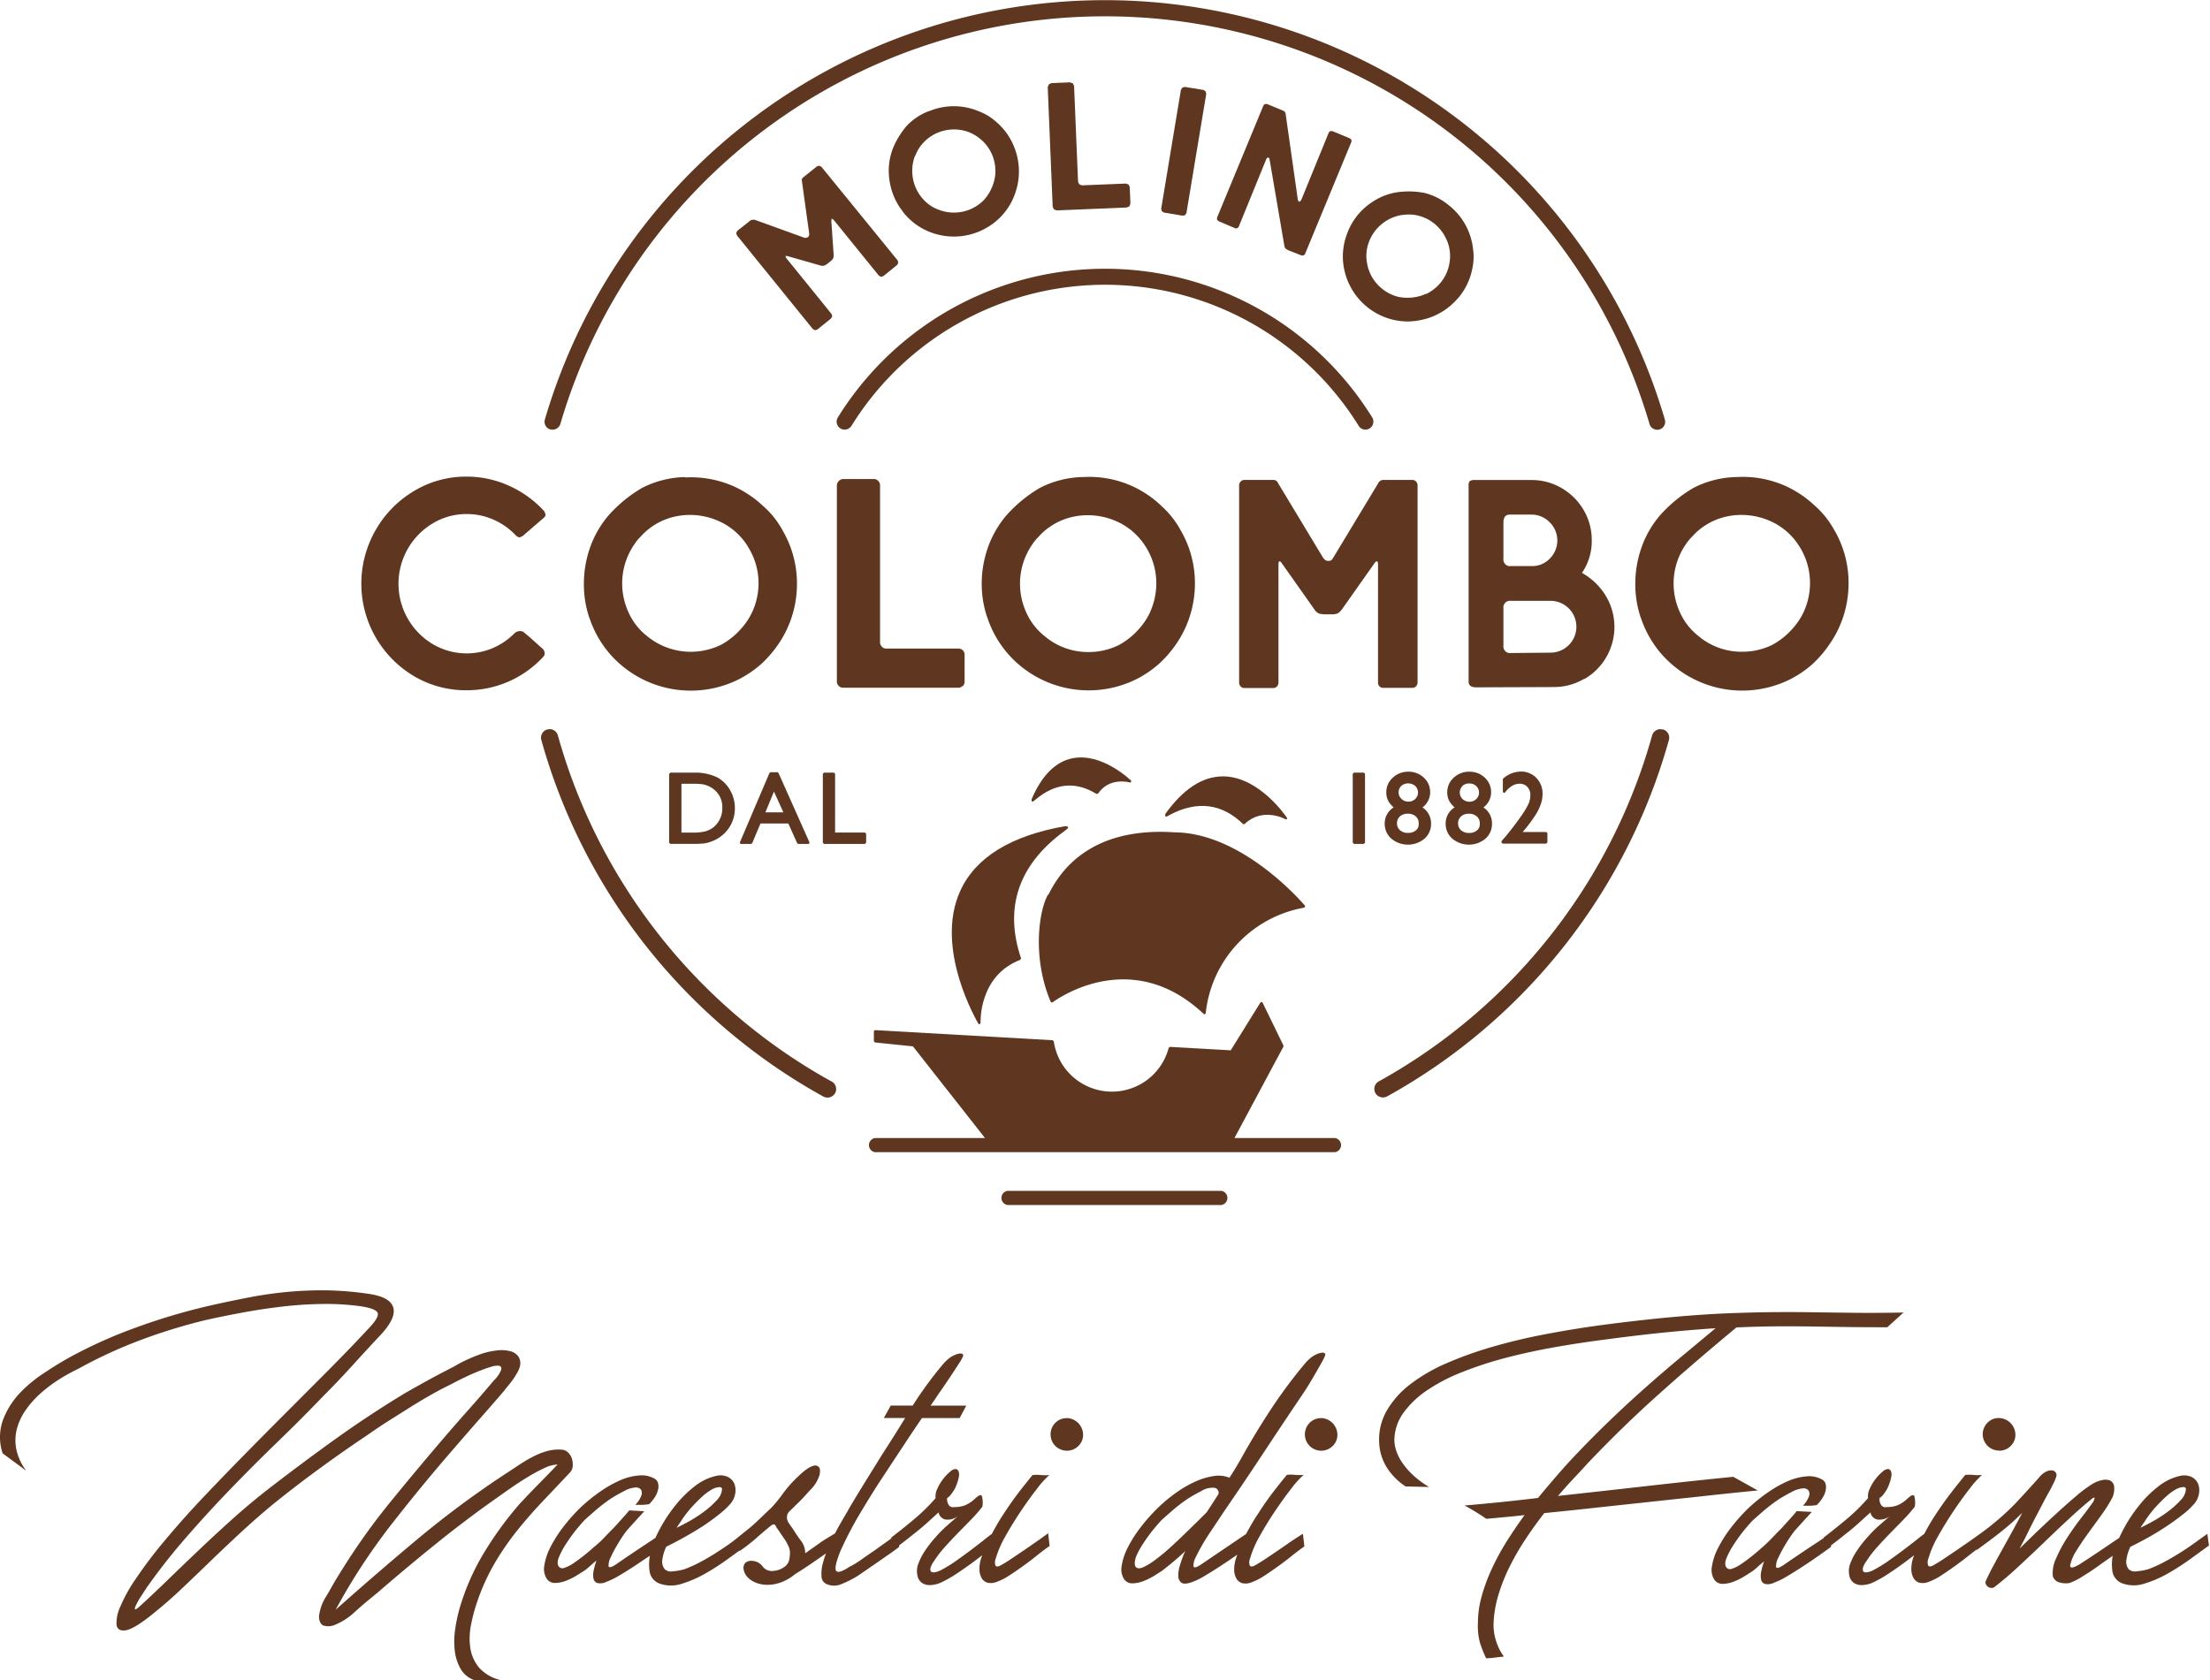 <svg xmlns="http://www.w3.org/2000/svg" viewBox="0 0 468.92 356.64"><defs><style>.cls-1{fill:#5f361f;}</style></defs><title>Risorsa 1</title><g id="Livello_2" data-name="Livello 2"><g id="Livello_1-2" data-name="Livello 1"><path class="cls-1" d="M115.57,138.73a1.39,1.39,0,0,0-.63-1.2l-2.52-2.27-1.2-1a1.2,1.2,0,0,0-.89-.32,1.79,1.79,0,0,0-1.2.5,14.43,14.43,0,0,1-4.61,3.13,14.17,14.17,0,0,1-12.73-.88,14.93,14.93,0,0,1,0-25.59,13.8,13.8,0,0,1,7.23-2,14,14,0,0,1,5.78,1.23,14.34,14.34,0,0,1,4.77,3.44l.63.32.69-.32,4.55-3.92a.85.85,0,0,0,.31-.69l-.25-.63a22.54,22.54,0,0,0-7.36-5.37,21.61,21.61,0,0,0-9.13-2,21.37,21.37,0,0,0-11.18,3.06,22.7,22.7,0,0,0-8.12,8.28,22.82,22.82,0,0,0,8.12,31,21.53,21.53,0,0,0,11.18,3,22,22,0,0,0,16.24-7.08,1,1,0,0,0,.32-.76"/><path class="cls-1" d="M145.4,101.26h-.19a20.93,20.93,0,0,0-9,2.31,29.31,29.31,0,0,0-7,5.72,21.41,21.41,0,0,0-4,6.89,23.24,23.24,0,0,0-1.32,7.71A22.17,22.17,0,0,0,125,131l.13.32a22.41,22.41,0,0,0,4.58,7.81,22.79,22.79,0,0,0,27.14,5,23.27,23.27,0,0,0,4.58-3.12,24.07,24.07,0,0,0,3.44-3.89,22.35,22.35,0,0,0,3.16-6.29,22.74,22.74,0,0,0,1.07-6.92,22.25,22.25,0,0,0-3-11.25,18.75,18.75,0,0,0-4.27-5.34,22.5,22.5,0,0,0-6.1-4.08,22.24,22.24,0,0,0-10.36-1.9M158.67,116a14.45,14.45,0,0,1,2.28,7.8,14.78,14.78,0,0,1-1.27,5.94,14.39,14.39,0,0,1-2.46,3.73,15.52,15.52,0,0,1-4.17,3.35,14.6,14.6,0,0,1-15.86-1.9,13.21,13.21,0,0,1-3.85-5,14.65,14.65,0,0,1-.48-11,15,15,0,0,1,2.56-4.49l1.08-1.14a13.94,13.94,0,0,1,4.58-3,14.52,14.52,0,0,1,5.34-1,14.94,14.94,0,0,1,6,1.27,13.85,13.85,0,0,1,6.25,5.4"/><path class="cls-1" d="M204.29,145.62a1.29,1.29,0,0,0,.38-.95v-5.75a1.22,1.22,0,0,0-.38-.89,1.28,1.28,0,0,0-.95-.38H188a1.17,1.17,0,0,1-.89-.41,1.34,1.34,0,0,1-.38-.92V103a1.31,1.31,0,0,0-.38-.92,1.23,1.23,0,0,0-.94-.41h-6.51a1.41,1.41,0,0,0-1.33,1.33v41.64a1.24,1.24,0,0,0,.41.95,1.32,1.32,0,0,0,.92.38h24.39a1.28,1.28,0,0,0,.95-.38"/><path class="cls-1" d="M246.28,107.23a22.62,22.62,0,0,0-6.1-4.08,22.23,22.23,0,0,0-10.36-1.9h-.19a20.88,20.88,0,0,0-9,2.31,29.34,29.34,0,0,0-7,5.72,21.31,21.31,0,0,0-4,6.89,23.17,23.17,0,0,0-1.33,7.71,22.17,22.17,0,0,0,1.14,7.07l.12.32a22.45,22.45,0,0,0,4.58,7.8,22.78,22.78,0,0,0,27.14,5,23,23,0,0,0,4.58-3.13,23.78,23.78,0,0,0,3.44-3.88,22.25,22.25,0,0,0,3.16-6.29,22.67,22.67,0,0,0,1.08-6.92,22.24,22.24,0,0,0-3-11.25,19,19,0,0,0-4.26-5.34m-2.18,22.53a14.54,14.54,0,0,1-2.46,3.73,15.72,15.72,0,0,1-4.17,3.35,14.38,14.38,0,0,1-6.51,1.52,14.22,14.22,0,0,1-9.35-3.41,13.25,13.25,0,0,1-3.86-5,14.66,14.66,0,0,1-.48-11,15,15,0,0,1,2.56-4.49l1.07-1.14a13.8,13.8,0,0,1,4.58-3,14.46,14.46,0,0,1,5.34-1,14.94,14.94,0,0,1,6,1.26,13.87,13.87,0,0,1,6.26,5.4,14.48,14.48,0,0,1,2.27,7.81,14.77,14.77,0,0,1-1.26,5.94"/><path class="cls-1" d="M300.46,145.65a1.15,1.15,0,0,0,.32-.79V103a1.15,1.15,0,0,0-.32-.79,1,1,0,0,0-.76-.35h-6.26a1.22,1.22,0,0,0-1,.69l-9.54,15.8-.28.41a.79.79,0,0,1-.66.28h-.13a1,1,0,0,1-.73-.25l-.35-.38-9.6-15.92a1,1,0,0,0-.95-.63H264a1,1,0,0,0-.76.35,1.14,1.14,0,0,0-.32.79v41.89a1.14,1.14,0,0,0,.32.79,1,1,0,0,0,.76.35h6.13a1.07,1.07,0,0,0,.82-.35,1.15,1.15,0,0,0,.32-.79V119.71c0-.38.08-.57.25-.57s.32.19.57.57l6.82,9.66a2.21,2.21,0,0,0,.89.82,4.79,4.79,0,0,0,1.64.19h1.07a2.86,2.86,0,0,0,1.42-.25,3.85,3.85,0,0,0,1-1.08l6.64-9.41c.21-.34.4-.5.57-.5s.25.21.25.63v25.08a1.08,1.08,0,0,0,1.14,1.14h6.19a1,1,0,0,0,.76-.35"/><path class="cls-1" d="M336.16,144.13a12.75,12.75,0,0,0,4.68-4.68,12.8,12.8,0,0,0-.13-13,13.72,13.72,0,0,0-5.05-4.86,11.88,11.88,0,0,0,2.08-6.89,12.49,12.49,0,0,0-1.74-6.48,12.87,12.87,0,0,0-4.68-4.64,12.52,12.52,0,0,0-6.41-1.7H313a1.94,1.94,0,0,0-1.14.22,1.47,1.47,0,0,0-.25,1v41.58c0,.8.55,1.2,1.64,1.2l16.37-.06a12.63,12.63,0,0,0,6.51-1.74M319,110.92q0-1.7,1.33-1.7h4.61a5.33,5.33,0,0,1,3.85,1.61,5.41,5.41,0,0,1,.06,7.71,5.13,5.13,0,0,1-3.79,1.61h-4.48a1.4,1.4,0,0,1-1.58-1.58Zm1.58,27.68A1.4,1.4,0,0,1,319,137v-7.9a1.4,1.4,0,0,1,1.58-1.58h8.4a5.5,5.5,0,1,1,0,11Z"/><path class="cls-1" d="M389.23,112.57a19,19,0,0,0-4.27-5.34,22.65,22.65,0,0,0-6.1-4.08,22.24,22.24,0,0,0-10.36-1.9h-.19a20.88,20.88,0,0,0-9,2.31,29.28,29.28,0,0,0-7,5.72,21.2,21.2,0,0,0-4,6.89,23.1,23.1,0,0,0-1.33,7.71A22.24,22.24,0,0,0,348.1,131l.13.32a22.39,22.39,0,0,0,4.58,7.8,22.79,22.79,0,0,0,27.14,5,23,23,0,0,0,4.58-3.13A23.92,23.92,0,0,0,388,137a22.4,22.4,0,0,0,3.16-6.29,22.75,22.75,0,0,0,1.07-6.92,22.24,22.24,0,0,0-3-11.25m-6.45,17.19a14.6,14.6,0,0,1-2.46,3.73,15.81,15.81,0,0,1-4.17,3.35,14.39,14.39,0,0,1-6.51,1.52,14.22,14.22,0,0,1-9.35-3.41,13.25,13.25,0,0,1-3.86-5,14.64,14.64,0,0,1-.47-11,14.94,14.94,0,0,1,2.56-4.49l1.08-1.14a13.83,13.83,0,0,1,4.58-3,14.47,14.47,0,0,1,5.34-1,15,15,0,0,1,6,1.26,13.86,13.86,0,0,1,6.26,5.4,14.48,14.48,0,0,1,2.27,7.81,14.77,14.77,0,0,1-1.26,5.94"/><path class="cls-1" d="M171.48,50.33l-.44.15-.31,0-10.68-3.86-.69.07L156.43,49l-.22.46.15.5,16.1,19.87.46.25.49-.13,2.91-2.35.26-.48-.16-.5-9.66-11.93-.1-.37c.06,0,.22,0,.49.05l7,2a1.35,1.35,0,0,0,.73,0,2.82,2.82,0,0,0,.86-.54l.51-.41a1.76,1.76,0,0,0,.57-.67,2.27,2.27,0,0,0,.05-.89l-.48-7,.08-.46.36.2,9.64,11.89.47.27.51-.17,2.93-2.38.23-.46-.16-.5L174.31,35.43l-.45-.26-.5.13-3,2.4a.75.75,0,0,0-.21.72l1.55,11.16,0,.31-.2.39Z"/><path class="cls-1" d="M191.61,45a13.63,13.63,0,0,0,4.22,3.56,13.9,13.9,0,0,0,16.63-2.67,14.19,14.19,0,0,0,2-2.73,14.46,14.46,0,0,0,1.19-2.94,13.74,13.74,0,0,0,.54-4.26,14,14,0,0,0-.79-4.2,13.61,13.61,0,0,0-4-5.87,11.54,11.54,0,0,0-3.55-2.2,13.73,13.73,0,0,0-4.33-1.1,13.53,13.53,0,0,0-6.35,1l-.11,0a12.77,12.77,0,0,0-4.71,3.16,17.65,17.65,0,0,0-2.88,4.72,13,13,0,0,0-.89,4.78,14.21,14.21,0,0,0,.81,4.71,13.57,13.57,0,0,0,2.1,3.84Zm2.5-11.77.39-.87a8.42,8.42,0,0,1,2-2.64A8.76,8.76,0,0,1,199.39,28a9.07,9.07,0,0,1,3.71-.5,8.49,8.49,0,0,1,4.7,1.83,8.81,8.81,0,0,1,2.9,4,9,9,0,0,1,.48,3.67,9.18,9.18,0,0,1-.66,2.65,9.51,9.51,0,0,1-1.72,2.77,8.92,8.92,0,0,1-9.51,2.14,8.13,8.13,0,0,1-3.22-2.07,9,9,0,0,1-2-3.24,8.93,8.93,0,0,1-.51-3,9.13,9.13,0,0,1,.55-3.1"/><polygon class="cls-1" points="224.2 44.65 239.08 44.04 239.64 43.79 239.85 43.2 239.71 39.69 239.46 39.16 238.86 38.96 229.54 39.34 228.99 39.11 228.74 38.56 227.9 18.26 227.65 17.7 227.06 17.48 223.09 17.64 222.54 17.91 222.31 18.48 223.36 43.88 223.63 44.45 224.2 44.65"/><polygon class="cls-1" points="250.95 45.78 251.48 45.65 251.74 45.2 255.94 19.94 255.81 19.39 255.38 19.1 251.42 18.45 250.89 18.58 250.57 19.05 246.38 44.32 246.51 44.83 246.99 45.12 250.95 45.78"/><path class="cls-1" d="M262.11,48.46h.4l.3-.29,5.84-14.32c.14-.33.3-.46.5-.38s.2.21.25.48l3.08,18a1.44,1.44,0,0,0,.29.79,3,3,0,0,0,.85.48l2.53,1h.43l.31-.28,9.86-23.85v-.42l-.32-.3-3.75-1.55h-.43l-.3.29-5.71,14c-.22.52-.42.75-.61.67s-.28-.4-.34-1l-2.53-17.79-.29-.41-3.64-1.51h-.43l-.31.29-9.86,23.84v.43l.31.3Z"/><path class="cls-1" d="M309.3,63.37A13.57,13.57,0,0,0,312.4,57a11.6,11.6,0,0,0,.15-4.17,13.78,13.78,0,0,0-1.21-4.31,13.53,13.53,0,0,0-4-5l-.09-.08a12.72,12.72,0,0,0-5.09-2.51,17.82,17.82,0,0,0-5.54-.15A12.93,12.93,0,0,0,292,42.36a14.09,14.09,0,0,0-3.68,3A13.42,13.42,0,0,0,286,49.14l-.07.2a13.75,13.75,0,0,0-1,5.43,13.91,13.91,0,0,0,10.59,13.08,14.42,14.42,0,0,0,3.37.38,15.23,15.23,0,0,0,3.14-.43,13.73,13.73,0,0,0,4-1.66,14,14,0,0,0,3.25-2.78m-6.72-1a9,9,0,0,1-2.62.75,9.68,9.68,0,0,1-3.26-.11,8.82,8.82,0,0,1-3.62-1.88,8.72,8.72,0,0,1-3-5.3,8.12,8.12,0,0,1,.19-3.83,9,9,0,0,1,7.13-6.35l1-.1a8.46,8.46,0,0,1,3.3.45,8.77,8.77,0,0,1,2.87,1.65,9.08,9.08,0,0,1,2.28,3,8.46,8.46,0,0,1,.75,5,8.81,8.81,0,0,1-2.05,4.52,9,9,0,0,1-2.95,2.25"/><path class="cls-1" d="M116.79,91.12A1.7,1.7,0,0,0,118.89,90,120.42,120.42,0,0,1,350,90a1.71,1.71,0,0,0,2.11,1.15,1.67,1.67,0,0,0,1-.81,1.7,1.7,0,0,0,.14-1.29,123.81,123.81,0,0,0-237.64,0,1.7,1.7,0,0,0,1.15,2.1"/><path class="cls-1" d="M290.6,90.93a1.69,1.69,0,0,0,.55-2.34,66.7,66.7,0,0,0-113.37,0,1.69,1.69,0,0,0,.54,2.34,1.72,1.72,0,0,0,2.34-.54,63.32,63.32,0,0,1,107.63,0h0a1.68,1.68,0,0,0,2.32.54"/><path class="cls-1" d="M352.79,154.83l-.48-.07a1.83,1.83,0,0,0-1.76,1.33,121.18,121.18,0,0,1-58,73.43,1.83,1.83,0,0,0-.72,2.48,1.87,1.87,0,0,0,2.48.71,124.84,124.84,0,0,0,59.8-75.65,1.82,1.82,0,0,0-1.27-2.25"/><path class="cls-1" d="M176.46,229.55a121.17,121.17,0,0,1-58.09-73.46,1.83,1.83,0,0,0-1.76-1.34l-.48.07a1.82,1.82,0,0,0-1.27,2.24,124.82,124.82,0,0,0,59.85,75.68,1.87,1.87,0,0,0,2.48-.72,1.83,1.83,0,0,0-.72-2.48"/><path class="cls-1" d="M152,164.91a10.68,10.68,0,0,0-4.84-.92h-4.93l-.25.26v14.6l.25.25h4.63a20.61,20.61,0,0,0,2.68-.11,7.48,7.48,0,0,0,1.57-.45,7.5,7.5,0,0,0,4.24-4.08,7.45,7.45,0,0,0,.58-2.91,7.58,7.58,0,0,0-1.06-3.92,7,7,0,0,0-2.86-2.73m1.25,6.53a5.18,5.18,0,0,1-1.48,3.79,4.53,4.53,0,0,1-1,.77,5.59,5.59,0,0,1-1.38.52,10.79,10.79,0,0,1-2.38.2h-2.43V166.35h2.36a14.45,14.45,0,0,1,2.15.11,5.33,5.33,0,0,1,1.37.45,4.86,4.86,0,0,1,1.28.87,4.73,4.73,0,0,1,1.51,3.65"/><path class="cls-1" d="M165,163.9H163.5l-.23.15L157,178.76l0,.24.22.11h2.15l.23-.15,1.76-4.18h5.91l1.88,4.19.23.15h2.15l.21-.12,0-.24-6.56-14.71Zm1.22,8.51H162.4l1.82-4.4Z"/><polygon class="cls-1" points="183.52 176.7 177.19 176.7 177.19 164.23 176.94 163.98 174.84 163.98 174.59 164.23 174.59 178.86 174.84 179.11 183.52 179.11 183.78 178.86 183.78 176.96 183.52 176.7"/><polygon class="cls-1" points="287.28 163.98 287.03 164.23 287.03 178.86 287.28 179.11 289.38 179.11 289.63 178.86 289.63 164.23 289.38 163.98 287.28 163.98"/><path class="cls-1" d="M301.82,171.37a4,4,0,0,0,1.63-3.21,4.11,4.11,0,0,0-1.34-3.11,4.6,4.6,0,0,0-3.27-1.26,4.71,4.71,0,0,0-3.32,1.27,4.09,4.09,0,0,0-1.37,3.1,3.83,3.83,0,0,0,.43,1.85,5,5,0,0,0,1.13,1.35,4,4,0,0,0-1.9,3.47,4.13,4.13,0,0,0,1.43,3.18,5.49,5.49,0,0,0,7,0,4.1,4.1,0,0,0,1.4-3.18,4,4,0,0,0-1.84-3.47m-4.76,1.91a2.36,2.36,0,0,1,1.66-.57,2.45,2.45,0,0,1,1.69.57,1.83,1.83,0,0,1,.63,1.45v.21a1.62,1.62,0,0,1-.61,1.32,2.51,2.51,0,0,1-1.64.53,2.47,2.47,0,0,1-1.71-.57,1.85,1.85,0,0,1-.64-1.47,1.87,1.87,0,0,1,.62-1.47m.25-6.45a2.31,2.31,0,0,1,3,0,1.91,1.91,0,0,1,0,2.75,2,2,0,0,1-1.45.57,2.05,2.05,0,0,1-1.47-.58,1.81,1.81,0,0,1-.61-1.38,1.79,1.79,0,0,1,.57-1.37"/><path class="cls-1" d="M314.76,171.37a4,4,0,0,0,1.62-3.21,4.11,4.11,0,0,0-1.34-3.11,4.59,4.59,0,0,0-3.27-1.26,4.7,4.7,0,0,0-3.32,1.27,4.09,4.09,0,0,0-1.37,3.1,3.86,3.86,0,0,0,.43,1.85,5,5,0,0,0,1.13,1.35,4,4,0,0,0-1.9,3.47,4.12,4.12,0,0,0,1.43,3.18,5.49,5.49,0,0,0,7,0,4.11,4.11,0,0,0,1.4-3.18,4,4,0,0,0-1.84-3.47M310,173.28a2.35,2.35,0,0,1,1.66-.57,2.45,2.45,0,0,1,1.69.57,1.82,1.82,0,0,1,.63,1.45v.21a1.62,1.62,0,0,1-.61,1.32,2.51,2.51,0,0,1-1.64.53,2.46,2.46,0,0,1-1.71-.57,1.84,1.84,0,0,1-.64-1.47,1.87,1.87,0,0,1,.63-1.47m.25-6.45a2.09,2.09,0,0,1,1.49-.54,2.06,2.06,0,0,1,1.49.55,1.91,1.91,0,0,1,0,2.75,2,2,0,0,1-1.45.57,2.06,2.06,0,0,1-1.47-.58,1.91,1.91,0,0,1,0-2.75"/><path class="cls-1" d="M328.07,176.59h-5l.1-.11a31.71,31.71,0,0,0,2.69-3.59,11.16,11.16,0,0,0,1.12-2.36,6.63,6.63,0,0,0,.32-2,4.75,4.75,0,0,0-1.31-3.42,4.46,4.46,0,0,0-3.34-1.35,5.8,5.8,0,0,0-3.68,1.45l-.09.19v2.66l.17.24.29-.09a5.06,5.06,0,0,1,1.46-1.39,3.08,3.08,0,0,1,1.6-.48,2.17,2.17,0,0,1,1.68.67,2.52,2.52,0,0,1,.63,1.81,4.53,4.53,0,0,1-.35,1.7,16.71,16.71,0,0,1-1.57,2.64c-.81,1.18-1.91,2.63-3.27,4.31l-.88,1-.06.17v.15l.25.26h9.25l.25-.26v-2Z"/><path class="cls-1" d="M207.81,217.38h.07l.18-.26c0-.1-.48-10,8.43-13.41l.15-.32c-3.61-10.73-.56-19.79,9.07-26.9.86-.63,1-.77.93-1l-.52-.16c-11.61,2-19.14,6.64-22.38,13.77-5.61,12.33,3.77,28,3.86,28.19Z"/><path class="cls-1" d="M219.08,170.13c.13,0,.28-.13.57-.37,4.18-3.56,8.54-4,13-1.26l.34-.07c2.42-3.57,6.62-2.4,6.8-2.34L240,166l0-.31c-.25-.24-6.22-6-12.45-4.75-3.61.72-6.53,3.67-8.68,8.74l.06.41Z"/><path class="cls-1" d="M248.11,173c5.86-3.13,11.12-2.49,15.63,1.88l.18.07.17-.07c3.8-3.61,8.47-1.12,8.67-1l.31,0,0-.31c-.06-.09-5.76-8.65-13.39-8.79h-.19c-4.35,0-8.47,2.7-12.25,8l0,.44c.17.18.33.09.88-.2"/><path class="cls-1" d="M222.36,189.87l-.07.13c-2,3.79-3.17,13.59.64,22.6l.17.15.22,0c1.7-1.24,17.08-11.7,32.08,2.45l.17.07h.09l.17-.2a25.45,25.45,0,0,1,20.87-22.42l.2-.16,0-.25c-.13-.16-13-15.45-27.63-15.58-19.19-1.3-25,9.67-26.85,13.28"/><path class="cls-1" d="M283.26,241.54H261.93l10.39-19.41v-.23l-4.43-9.11-.22-.14-.23.12-6.3,10.15-12.9-.73-.26.19A12.46,12.46,0,0,1,223.59,221l-.24-.22-37.66-2.14-.19.07-.08.18V221l.22.25,8.07.83L209,241.54H185.65a1.52,1.52,0,0,0,0,3h97.62a1.52,1.52,0,0,0,0-3"/><path class="cls-1" d="M259.16,252.75h-45.4a1.52,1.52,0,0,0,0,3h45.4a1.52,1.52,0,0,0,0-3"/><path class="cls-1" d="M226.34,301a3.26,3.26,0,0,0-2.43,1,3.42,3.42,0,0,0-1,2.46,3.46,3.46,0,0,0,3.44,3.44,3.41,3.41,0,0,0,2.46-1,3.26,3.26,0,0,0,1-2.43,3.57,3.57,0,0,0-3.5-3.5Z"/><path class="cls-1" d="M220.35,326.9l-2.8,1.94q-1.48,1-2.83,1.91t-2.21,1.38q-1,.61-1.29.15a2.13,2.13,0,0,1,.06-1.51,21.91,21.91,0,0,1,2.06-4.73q1.51-2.7,3.29-5.35t3.44-4.76a18.82,18.82,0,0,1,2.58-2.86,10.19,10.19,0,0,1-1.78,0,7.47,7.47,0,0,0-1.78,0q-1.17,1.41-2.77,3.47T213.16,321c-1,1.47-1.88,3-2.73,4.58-.34.23-.86.63-1.57,1.2s-1.79,1.41-2.86,2.21-2.15,1.59-3.26,2.37a27.06,27.06,0,0,1-3,1.84,4.3,4.3,0,0,1-1.54.52c-.37,0-.6-.06-.71-.25a1.13,1.13,0,0,1,0-.86,4.51,4.51,0,0,1,.68-1.26,23.47,23.47,0,0,1,2.3-3q1.32-1.47,2.73-2.92l2.77-2.83a33.85,33.85,0,0,0,2.46-2.8,4.41,4.41,0,0,0,.09-1c0-.25-.05-.53-.09-.86s-.15-.61-.34-.61a1.14,1.14,0,0,0-.65.28,10.24,10.24,0,0,0-.8.68,4.72,4.72,0,0,1-.86.65,5.3,5.3,0,0,1-1.51.71,6.75,6.75,0,0,1-1.81.22,1.08,1.08,0,0,1-1.23-.58,2.11,2.11,0,0,1-.25-1.38,2.14,2.14,0,0,0,.74-.65,9.73,9.73,0,0,0,.86-1.26,10.64,10.64,0,0,0,.55-1.35,8.43,8.43,0,0,0,.34-1.32,2.06,2.06,0,0,0-.06-1,.84.84,0,0,0-.58-.55,1.82,1.82,0,0,0-1.2.55,9.22,9.22,0,0,0-1.51,1.57,9.92,9.92,0,0,0-1.23,2.06,3.61,3.61,0,0,0-.37,2,39.18,39.18,0,0,1-4.24,4.21q-2.28,1.94-5.16,4.15l0,.2-.79.57-2.8,2q-1.47,1-2.89,2t-2.34,1.41q-2.4,1.6-2.89.89t.92-4.21a78.22,78.22,0,0,1,3.69-7.19q2-3.38,4.18-6.82,3.07-4.67,6-9.1c1.08-1.65,2.23-3.36,3.42-5.1h8l1.41-2.64h-7.58l1.07-1.54q.18-.31,1.08-1.6t1.91-2.8q1-1.5,1.87-2.86a9.58,9.58,0,0,0,1-1.78c0-.45-.38-.58-1.14-.4a5.48,5.48,0,0,0-2.3,1.32,5.65,5.65,0,0,0-.71.71c-.27.31-.48.56-.65.77a82.66,82.66,0,0,0-5.92,8.17H189l-1.47,2.64h4.53q-2.46,4-5,7.93l-3.41,5.5q-1.69,2.73-3.41,5.62-.25.49-1,1.75t-1.66,2.92c-.13.25-.26.51-.39.76L174.63,327l-3.78,2.67a4.25,4.25,0,0,0-.89-2.64,29.83,29.83,0,0,1-1.75-2.58q-.37-.49-.77-1.08a2.49,2.49,0,0,1-.46-1.08,3.09,3.09,0,0,1,.09-.89,2.39,2.39,0,0,1,.58-.77l1.44-1.41q1-.92,2.67-2.83a7.57,7.57,0,0,0,2.15-3.41q.24-1.38-.25-1.69a1.09,1.09,0,0,0-1.08-.18,4.63,4.63,0,0,0-1.32.65,12.5,12.5,0,0,0-1.35,1.08q-.68.62-1.23,1.17a24.94,24.94,0,0,0-2.64,3.1,26.86,26.86,0,0,1-2.34,2.86q-1.17,1.11-2,1.91t-1.63,1.54q-.83.74-1.84,1.54l-2.49,2h0l-1,.74q-1.6,1.11-3.2,2.12t-3.2,1.84a28.18,28.18,0,0,1-3.07,1.38,11.63,11.63,0,0,1-2.52.46A1.92,1.92,0,0,1,141,333a2.53,2.53,0,0,1-.46-2,9.32,9.32,0,0,1,.83-2.73q1.66-.8,3.66-1.91T149,324q1.9-1.26,3.53-2.55a17.45,17.45,0,0,0,2.55-2.4A4.36,4.36,0,0,0,156,317a3.81,3.81,0,0,0-.18-2.06,2.82,2.82,0,0,0-1.32-1.44,3.71,3.71,0,0,0-2.43-.28,11.39,11.39,0,0,0-4.64,2.21,24,24,0,0,0-4.06,4,32,32,0,0,0-3.13,4.64c-.46.84-.85,1.61-1.17,2.33l-.7.47-2.83,1.87-2.83,1.91-2.15,1.47q-1.35.86-1.44.25a3.87,3.87,0,0,1,.49-1.91,27.89,27.89,0,0,1,1.57-2.92,28.33,28.33,0,0,1,1.84-2.73q1-1.11,1.94-2.15t1.75-1.91l-3.2-.18q-.55.68-1.38,1.6t-1.81,2q-1,1-2.09,2.15T126,328.37q-1.11,1-2.27,1.91t-2.15,1.57a7.21,7.21,0,0,1-1.78.89,1,1,0,0,1-1.17-.18q-.62-.68,0-2.15a17.74,17.74,0,0,1,1.69-3.07,34.71,34.71,0,0,1,2.21-3q1.14-1.35,1.57-1.78,1.23-1.11,2.37-2.09t2.43-1.91a20.25,20.25,0,0,1,1.72-1.11q.86-.49,1.84-1a5.71,5.71,0,0,1,2.37-.74,1.3,1.3,0,0,1,1.2.49,1.55,1.55,0,0,1,0,1.35,5.54,5.54,0,0,1-1.23,1.84q.74,0,1.51,0a10.43,10.43,0,0,0,1.44-.15,8.47,8.47,0,0,0,1.23-1.54,4.9,4.9,0,0,0,.65-1.54,3,3,0,0,0,0-1.35,1.47,1.47,0,0,0-.65-.92,5.55,5.55,0,0,0-3.32-.74,12.23,12.23,0,0,0-4,1,24.56,24.56,0,0,0-4.27,2.4,35.6,35.6,0,0,0-4.15,3.35,37.59,37.59,0,0,0-3.72,4.18,27,27,0,0,0-2.73,4.3,12.62,12.62,0,0,0-1.29,3.87,3.88,3.88,0,0,0,.55,2.89,2.1,2.1,0,0,0,1.81.83,6.83,6.83,0,0,0,2.37-.52,14.24,14.24,0,0,0,2.3-1.17q1.07-.67,1.57-1a13,13,0,0,0,1.2-1q.58-.52,1.26-1.08a16.24,16.24,0,0,0-.58,2.06,4.12,4.12,0,0,0-.06,1.72,1.23,1.23,0,0,0,.8,1,2.91,2.91,0,0,0,1.94-.25,15,15,0,0,0,2.8-1.38q1.69-1,3.44-2.15c1-.68,2-1.36,3-2a10.19,10.19,0,0,0-.1,3.05,3.28,3.28,0,0,0,2.27,2.89,7.15,7.15,0,0,0,4.58,0,24.18,24.18,0,0,0,5.07-2.21,51.63,51.63,0,0,0,4.79-3.1l2.41-1.75.05.09a36.66,36.66,0,0,0,3.44-2.67q1.41-1.26,3.07-2.61a1.33,1.33,0,0,1,.61-.34.38.38,0,0,1,.37.12,1.54,1.54,0,0,1,.22.37,1,1,0,0,0,.22.34c.16.25.39.56.68,1s.58.82.89,1.29a11,11,0,0,1,.8,1.44,3.29,3.29,0,0,1,.34,1.35,7.87,7.87,0,0,1-.15,1.6,2.52,2.52,0,0,1-.83,1.35,4.44,4.44,0,0,1-2.52,1,2.41,2.41,0,0,1-2.27-.92,2.92,2.92,0,0,0-2.15-1.2,2,2,0,0,0-1.54.4,1.64,1.64,0,0,0-.4,1.11,2.9,2.9,0,0,0,.28,1.08,3.1,3.1,0,0,0,.61.89,4.19,4.19,0,0,0,.55.49,6.09,6.09,0,0,0,2.4,1,7.68,7.68,0,0,0,2.55,0,9.09,9.09,0,0,0,2.46-.8,9.69,9.69,0,0,0,2.12-1.38q1.23-.74,2.55-1.63t2.55-1.75l1.44-1a20,20,0,0,0-.64,2,8.32,8.32,0,0,0-.31,2.89,1.84,1.84,0,0,0,1.17,1.66,3.91,3.91,0,0,0,3.1-.06,23.1,23.1,0,0,0,3.41-1.72l2.46-1.69,2.49-1.72,2.21-1.54q1-.71,1.63-1.2V328l1.52-1.17q1.26-1,2.4-1.91t2.18-1.87l2.27-2.06a1.88,1.88,0,0,0,1.41,1.51,3.63,3.63,0,0,0,2.7-.71q-1,.86-2.3,2t-2.49,2.52a23.61,23.61,0,0,0-2.24,2.89,12.51,12.51,0,0,0-1.51,3.07,4.58,4.58,0,0,0,0,2.37,2.39,2.39,0,0,0,1,1.38,3.06,3.06,0,0,0,1.72.4,6.14,6.14,0,0,0,2.18-.52,25.22,25.22,0,0,0,3.26-1.84q1.78-1.17,3.41-2.37c.77-.57,1.46-1.1,2.11-1.6-.08.24-.17.48-.24.71a7.29,7.29,0,0,0-.34,2.3,3.78,3.78,0,0,0,.46,1.81,2.09,2.09,0,0,0,1.23,1,3.3,3.3,0,0,0,2-.18,12.36,12.36,0,0,0,2.64-1.35q1.54-1,3.13-2.15t3-2.3q1.44-1.14,2.43-1.81l-.31-2.7Zm-76.18-3.56c.21-.29.41-.59.61-.92a25.9,25.9,0,0,1,1.72-2.24,36.11,36.11,0,0,1,2.7-2.73,11.26,11.26,0,0,1,1.6-1.17,3.73,3.73,0,0,1,1.81-.65q.65,0,.58.52a3.63,3.63,0,0,1-1,2.15,19.29,19.29,0,0,1-2.46,2.27,27.42,27.42,0,0,1-3.17,2.12q-1.57.89-3,1.57C143.77,323.92,144,323.62,144.17,323.33Z"/><path class="cls-1" d="M424.17,307.9a3.41,3.41,0,0,0,2.46-1,3.26,3.26,0,0,0,1-2.43,3.57,3.57,0,0,0-3.5-3.5,3.26,3.26,0,0,0-2.43,1,3.42,3.42,0,0,0-1,2.46,3.46,3.46,0,0,0,3.44,3.44Z"/><path class="cls-1" d="M121.53,311a4.07,4.07,0,0,0-.22-1.51,3.07,3.07,0,0,0-.8-1.23,2.09,2.09,0,0,0-1.29-.58,9.25,9.25,0,0,0-3.17.31,15.55,15.55,0,0,0-3,1.2,30.93,30.93,0,0,0-2.86,1.69l-2.61,1.72a203.71,203.71,0,0,0-18.68,13.8Q80,333.84,71.22,341.65A130.45,130.45,0,0,1,82.93,323.7q6.55-8.42,13.61-16.53,2.58-3,5.22-6t5.22-6q.12-.18.58-.74c.31-.37.64-.79,1-1.26s.69-1,1-1.51a6.12,6.12,0,0,0,.68-1.41,2.71,2.71,0,0,0-.15-2.18,2.87,2.87,0,0,0-1.72-1.26,7.46,7.46,0,0,0-3-.18,15.62,15.62,0,0,0-4,1q-.86.31-2.21.92T96.39,290l-3.13,1.63q-1.63.86-3.07,1.66l-2.58,1.44-1.75,1q-7.8,4.73-15.12,10T56.17,316.63q-3.87,3.07-7.44,6.3t-6.85,6.36q-3.29,3.13-6.33,6.08t-5.87,5.53c-.53.49-.85.71-1,.65s-.06-.31.12-.74a13.79,13.79,0,0,1,.92-1.69q.65-1,1.44-2.21A130.33,130.33,0,0,1,39.76,326q4.55-5.22,9.37-10.2t9.8-9.8q5-4.83,9.77-9.8,3.13-3.13,6.08-6.39t6-6.51q3.38-3.63,2.64-5.87t-5.47-2.86a68.74,68.74,0,0,0-9-.71,79.47,79.47,0,0,0-8.3.37q-4.06.4-8,1.17t-8.05,1.69a132.78,132.78,0,0,0-16,4.76,101,101,0,0,0-13.4,6q-2.71,1.47-5.75,3.5A28.39,28.39,0,0,0,4,295.89a17.12,17.12,0,0,0-3.44,5.69,10.81,10.81,0,0,0,0,6.88l5,3.69a11.51,11.51,0,0,1-2.12-4.67,9.73,9.73,0,0,1,.18-4.36,12.91,12.91,0,0,1,1.94-4,20.45,20.45,0,0,1,3.17-3.5,29.57,29.57,0,0,1,3.87-2.89,37.85,37.85,0,0,1,4-2.21,99.48,99.48,0,0,1,13.09-6.05,119.1,119.1,0,0,1,13.83-4.27q3.56-.8,7.68-1.57t8.45-1.29a82.09,82.09,0,0,1,8.67-.58,53.93,53.93,0,0,1,8.27.49q3.13.49,3.53,1.38t-1.87,3.29q-4.12,4.43-8.67,9t-9.19,9.22q-4.64,4.64-9.16,9.25t-8.67,9q-4.15,4.43-7.68,8.67a95.55,95.55,0,0,0-6.12,8.11,31.73,31.73,0,0,0-3.17,5.69,8.19,8.19,0,0,0-.86,4q.22,1.38,1.87,1.17t5.1-2.92q3.38-2.64,6.64-5.72t6.51-6.24Q48.12,328,51.37,325T58,319.21q4.79-3.87,9.93-7.62t10.29-7.19q2.27-1.6,4.61-3.07l4.67-2.95q2-1.23,4-2.37t4.15-2.18q1.6-.86,3.29-1.66t3.47-1.47q.8-.31,1.81-.61a3.92,3.92,0,0,1,1.63-.22c.41.06.58.32.52.77a6.15,6.15,0,0,1-1.57,2.34q-2.58,3.07-5.19,6t-5.25,6q-5.9,6.89-11.55,13.83a139.66,139.66,0,0,0-10.45,14.69q-.86,1.35-1.57,2.58l-1.44,2.52A10.05,10.05,0,0,0,67.69,343q0,1.57.92,2a3.62,3.62,0,0,0,2.7-.25A13.45,13.45,0,0,0,75,342.38q1.35-1.23,2.61-2.3L80.14,338q6.39-5.53,12.84-10.72t13.34-10q.92-.67,2.49-1.75t3.29-2.12a34.19,34.19,0,0,1,3.38-1.81,7,7,0,0,1,2.83-.77q-2,2.09-4,4.12t-4,4.18a73.56,73.56,0,0,0-7.71,10.6,49.42,49.42,0,0,0-5.19,12,34.07,34.07,0,0,0-.83,4.06,17.41,17.41,0,0,0-.09,4.49,10,10,0,0,0,1.29,4,5.46,5.46,0,0,0,3.32,2.46l5.53-.06a9,9,0,0,1-4.89-2.64,8.38,8.38,0,0,1-1.94-4.21,14.35,14.35,0,0,1,.15-5,37.08,37.08,0,0,1,1.38-5.1,45.07,45.07,0,0,1,3.66-8,58.5,58.5,0,0,1,4.67-6.79q2.55-3.19,5.41-6.21l5.93-6.27A2.29,2.29,0,0,0,121.53,311Z"/><path class="cls-1" d="M367.76,313.44q-8.61.86-18.13,1.94t-19.05,2.12q1.84-2.15,3.47-3.87t2.67-2.89q7.44-7.86,15.43-15t16.29-14q3.81-.18,7.41-.22t7.41,0l8,.12q4.21.06,9.19.06l3.44-3.13q-5.9.12-10.72.06l-9.28-.12q-4.46-.06-8.91,0t-9.62.28q-5.16.25-11.4.83t-14.23,1.63q-5.9.8-11.74,1.91t-11.15,2.64a80.64,80.64,0,0,0-9.83,3.5,36.37,36.37,0,0,0-7.77,4.49,19.31,19.31,0,0,0-5,5.62,12.26,12.26,0,0,0-1.6,6.85,10.73,10.73,0,0,0,1.69,5.32,13.59,13.59,0,0,0,3.9,3.9l5,.12a19.39,19.39,0,0,1-3.38-2.49,15.49,15.49,0,0,1-2.3-2.64,10.22,10.22,0,0,1-1.29-2.55,7.38,7.38,0,0,1-.4-2.27,10.07,10.07,0,0,1,1.94-5.81,20,20,0,0,1,5-4.76,37.62,37.62,0,0,1,7.38-3.84,79.73,79.73,0,0,1,9.13-3q4.89-1.29,10.2-2.24t10.6-1.63q7.44-1,13.18-1.57t10.72-.89l-7.71,6.42q-3.72,3.11-7.31,6.3t-7.16,6.61q-3.57,3.41-7.25,7.28-2,2.09-4.06,4.46t-4.18,4.95q-4.06.49-8,.89t-7.59.71q.92.49,2.15,1.23t2.46,1.6l4-.37q2-.18,4.12-.43-2,2.77-3.81,5.62a52.9,52.9,0,0,0-3.13,5.78,37.63,37.63,0,0,0-2.15,5.81,21.11,21.11,0,0,0-.8,5.65,13.4,13.4,0,0,0,.49,4.43,26.6,26.6,0,0,0,1.23,3.07,1.55,1.55,0,0,0,.65,0q.58,0,1.29-.12l1.26-.15c.37,0,.55-.08.55-.12a10.7,10.7,0,0,1-1.54-3,11.27,11.27,0,0,1-.61-4.09,24.06,24.06,0,0,1,1.08-6.12,38.39,38.39,0,0,1,2.46-6.08,54.17,54.17,0,0,1,3.38-5.78q1.87-2.8,3.84-5.32,5.59-.55,11.46-1.2l11.68-1.26,11.4-1.23q5.59-.61,10.76-1.11Z"/><path class="cls-1" d="M468.36,325.54q-1.41,1-3,2.15t-3.2,2.12q-1.6,1-3.2,1.84a28.2,28.2,0,0,1-3.07,1.38,11.63,11.63,0,0,1-2.52.46,1.92,1.92,0,0,1-1.72-.46,2.51,2.51,0,0,1-.46-2,9.32,9.32,0,0,1,.83-2.73q1.66-.8,3.66-1.91t3.9-2.37q1.9-1.26,3.53-2.55a17.45,17.45,0,0,0,2.55-2.4,4.36,4.36,0,0,0,.92-2.06,3.81,3.81,0,0,0-.18-2.06,2.83,2.83,0,0,0-1.32-1.44,3.71,3.71,0,0,0-2.43-.28,11.38,11.38,0,0,0-4.64,2.21,24,24,0,0,0-4.06,4,31.66,31.66,0,0,0-3.13,4.64c-.46.84-.85,1.61-1.17,2.33l-1.1.74-3.56,2.4q-1.82,1.23-3.23,2.12a7.82,7.82,0,0,1-1.6.89q-.92.37-.92-.31a9.32,9.32,0,0,1,1.32-3.1q1.07-1.75,2.46-3.66l2.83-3.9a30.2,30.2,0,0,0,2.37-3.78,4.47,4.47,0,0,0,.34-2.43,1.55,1.55,0,0,0-.89-1.17,2.87,2.87,0,0,0-1.69-.06,6.92,6.92,0,0,0-2.06.83,28.65,28.65,0,0,0-3.47,2.61q-2.06,1.75-4.27,3.78t-4.27,4q-2.06,2-3.41,3.32,1-1.84,1.75-3.38t1.51-3l1.54-2.95q.8-1.54,1.84-3.38l.61-1.23a9.11,9.11,0,0,0,.49-1.17,1.09,1.09,0,0,0-.06-1.08,1.15,1.15,0,0,0-.89-.43,2.55,2.55,0,0,0-1.32.37,4.69,4.69,0,0,0-1.41,1.26q-1.91,2.15-5,5.47a56.83,56.83,0,0,1-7.91,6.71l-1.4,1-2.8,1.94q-1.47,1-2.83,1.91t-2.21,1.38q-1,.61-1.29.15a2.13,2.13,0,0,1,.06-1.51,21.9,21.9,0,0,1,2.06-4.73q1.51-2.7,3.29-5.35t3.44-4.76a18.83,18.83,0,0,1,2.58-2.86,10.19,10.19,0,0,1-1.78,0,7.47,7.47,0,0,0-1.78,0q-1.17,1.41-2.77,3.47T411,321c-1,1.47-1.88,3-2.73,4.58-.34.23-.86.63-1.57,1.2s-1.79,1.41-2.86,2.21-2.15,1.59-3.26,2.37a27.06,27.06,0,0,1-3,1.84,4.3,4.3,0,0,1-1.54.52c-.37,0-.6-.06-.71-.25a1.13,1.13,0,0,1,0-.86,4.51,4.51,0,0,1,.68-1.26,23.48,23.48,0,0,1,2.3-3q1.32-1.47,2.73-2.92l2.77-2.83a33.86,33.86,0,0,0,2.46-2.8,4.41,4.41,0,0,0,.09-1c0-.25-.05-.53-.09-.86s-.15-.61-.34-.61a1.14,1.14,0,0,0-.65.28,10.26,10.26,0,0,0-.8.68,4.72,4.72,0,0,1-.86.65,5.3,5.3,0,0,1-1.51.71,6.75,6.75,0,0,1-1.81.22,1.08,1.08,0,0,1-1.23-.58,2.11,2.11,0,0,1-.25-1.38,2.14,2.14,0,0,0,.74-.65,9.73,9.73,0,0,0,.86-1.26,10.64,10.64,0,0,0,.55-1.35,8.42,8.42,0,0,0,.34-1.32,2.06,2.06,0,0,0-.06-1,.84.84,0,0,0-.58-.55,1.82,1.82,0,0,0-1.2.55,9.22,9.22,0,0,0-1.51,1.57,9.92,9.92,0,0,0-1.23,2.06,3.62,3.62,0,0,0-.37,2,39.17,39.17,0,0,1-4.24,4.21q-2.28,1.94-5.16,4.15v.12l-.87.58-2.83,1.87-2.83,1.91-2.15,1.47q-1.35.86-1.44.25a3.87,3.87,0,0,1,.49-1.91,28.61,28.61,0,0,1,1.57-2.92,28.32,28.32,0,0,1,1.84-2.73q1-1.11,1.94-2.15t1.75-1.91l-3.2-.18q-.55.68-1.38,1.6t-1.81,2q-1,1-2.09,2.15t-2.21,2.09q-1.11,1-2.27,1.91t-2.15,1.57a7.18,7.18,0,0,1-1.78.89,1,1,0,0,1-1.17-.18q-.61-.68,0-2.15a17.88,17.88,0,0,1,1.69-3.07,34.71,34.71,0,0,1,2.21-3q1.14-1.35,1.57-1.78,1.23-1.11,2.37-2.09t2.43-1.91q.86-.61,1.72-1.11t1.84-1a5.72,5.72,0,0,1,2.37-.74,1.3,1.3,0,0,1,1.2.49,1.53,1.53,0,0,1,0,1.35,5.54,5.54,0,0,1-1.23,1.84q.74,0,1.51,0a10.39,10.39,0,0,0,1.44-.15,8.47,8.47,0,0,0,1.23-1.54,4.81,4.81,0,0,0,.65-1.54,3,3,0,0,0,0-1.35,1.45,1.45,0,0,0-.65-.92,5.55,5.55,0,0,0-3.32-.74,12.24,12.24,0,0,0-4,1,24.63,24.63,0,0,0-4.27,2.4,35.93,35.93,0,0,0-4.15,3.35,37.78,37.78,0,0,0-3.72,4.18,27.18,27.18,0,0,0-2.73,4.3,12.67,12.67,0,0,0-1.29,3.87,3.88,3.88,0,0,0,.55,2.89,2.11,2.11,0,0,0,1.81.83,6.82,6.82,0,0,0,2.37-.52,14.08,14.08,0,0,0,2.3-1.17q1.07-.67,1.57-1a13,13,0,0,0,1.2-1q.58-.52,1.26-1.08a16.58,16.58,0,0,0-.58,2.06,4.16,4.16,0,0,0-.06,1.72,1.23,1.23,0,0,0,.8,1,2.91,2.91,0,0,0,1.94-.25,15,15,0,0,0,2.8-1.38q1.69-1,3.44-2.15t3.35-2.27q1.6-1.14,2.52-1.81V328l1.52-1.17q1.26-1,2.4-1.91t2.18-1.87l2.27-2.06a1.88,1.88,0,0,0,1.41,1.51,3.63,3.63,0,0,0,2.7-.71q-1,.86-2.3,2t-2.49,2.52a23.61,23.61,0,0,0-2.24,2.89,12.52,12.52,0,0,0-1.51,3.07,4.58,4.58,0,0,0,0,2.37,2.39,2.39,0,0,0,1,1.38,3.06,3.06,0,0,0,1.72.4,6.14,6.14,0,0,0,2.18-.52,25.22,25.22,0,0,0,3.26-1.84q1.78-1.17,3.41-2.37c.77-.57,1.46-1.1,2.11-1.6-.08.24-.17.48-.24.71a7.3,7.3,0,0,0-.34,2.3,3.78,3.78,0,0,0,.46,1.81,2.09,2.09,0,0,0,1.23,1,3.3,3.3,0,0,0,2-.18,12.36,12.36,0,0,0,2.64-1.35q1.54-1,3.13-2.15t3-2.3c.52-.41,1-.76,1.41-1.08l0,.13q2.89-2.09,4.49-3.35t2.52-2.06q.92-.8,1.44-1.32t1.2-1.14q-.86,1.66-1.87,3.5l-2.09,3.78q-1.08,1.94-2.09,3.81t-1.75,3.53a1.29,1.29,0,0,0,1.84,1.17q2.46-1.9,5.19-4.43t5.47-5.16q2.73-2.64,5.35-5.07t4.76-4.15q.55-.43.55-.09a2.75,2.75,0,0,1-.61,1.2q-.92,1.29-2.4,3.2t-2.86,4.06a29.44,29.44,0,0,0-2.3,4.3,7.11,7.11,0,0,0-.68,3.81,2,2,0,0,0,1.54,1.32,4.64,4.64,0,0,0,2,.09,13.55,13.55,0,0,0,2.77-1.41q1.66-1,3.38-2.24c1-.72,2-1.42,3-2.12a10.16,10.16,0,0,0-.09,3,3.28,3.28,0,0,0,2.27,2.89,7.15,7.15,0,0,0,4.58,0,24.18,24.18,0,0,0,5.07-2.21,52.15,52.15,0,0,0,4.79-3.1l3.81-2.77Zm-13.58-2.21q.31-.43.61-.92a25.89,25.89,0,0,1,1.72-2.24,36.1,36.1,0,0,1,2.7-2.73,11.15,11.15,0,0,1,1.6-1.17,3.73,3.73,0,0,1,1.81-.65q.65,0,.58.52a3.64,3.64,0,0,1-1,2.15,19.42,19.42,0,0,1-2.46,2.27,27.42,27.42,0,0,1-3.17,2.12q-1.57.89-3,1.57Q454.47,323.76,454.78,323.33Z"/><path class="cls-1" d="M274.31,326.9l-2.8,1.94q-1.47,1-2.83,1.91t-2.21,1.38q-1,.61-1.29.15a2.12,2.12,0,0,1,.06-1.51A21.9,21.9,0,0,1,267.3,326q1.5-2.7,3.29-5.35t3.44-4.76a18.83,18.83,0,0,1,2.58-2.86,10.18,10.18,0,0,1-1.78,0,7.47,7.47,0,0,0-1.78,0q-1.17,1.41-2.77,3.47T267.12,321c-1,1.47-1.88,3-2.73,4.58l-9.72,6.58q-1.35.86-1.44.22a3.83,3.83,0,0,1,.52-1.94,41.92,41.92,0,0,1,3-5.19l3.26-4.89q4.06-5.9,8.08-12t8-12q.18-.24,1-1.51t1.66-2.73q.86-1.47,1.6-2.8a11.07,11.07,0,0,0,.86-1.75q0-.68-1.14-.4a5.48,5.48,0,0,0-2.3,1.32,5.8,5.8,0,0,0-.71.71c-.27.31-.48.56-.65.77a107.48,107.48,0,0,0-6.76,9.16q-3.07,4.67-5.84,9.59-.68,1.23-1.41,2.46t-1.54,2.46a6.06,6.06,0,0,0-3.26-.37,14.4,14.4,0,0,0-3.87,1.14,24,24,0,0,0-4.09,2.34,32.13,32.13,0,0,0-3.9,3.23,37.78,37.78,0,0,0-3.72,4.18,27.18,27.18,0,0,0-2.73,4.3,12.67,12.67,0,0,0-1.29,3.87,3.88,3.88,0,0,0,.55,2.89,2.11,2.11,0,0,0,1.81.83,6.82,6.82,0,0,0,2.37-.52,14.09,14.09,0,0,0,2.3-1.17q1.07-.67,1.57-1,1.11-.86,2.37-1.91t2.55-2.27l-.25.49a25.29,25.29,0,0,0-.89,2.49,7.29,7.29,0,0,0-.37,2.3,1.76,1.76,0,0,0,.65,1.44q.61.46,2.21-.09a15,15,0,0,0,2.8-1.38q1.69-1,3.44-2.15t3.35-2.27l.07-.05c-.11.32-.22.63-.32.94a7.3,7.3,0,0,0-.34,2.3,3.74,3.74,0,0,0,.46,1.81,2.09,2.09,0,0,0,1.23,1,3.3,3.3,0,0,0,2-.18,12.4,12.4,0,0,0,2.64-1.35q1.54-1,3.13-2.15t3-2.3q1.44-1.14,2.43-1.81l-.31-2.7Zm-22.68-1.6q-1.51,1.48-3.17,3t-3.17,2.64a14.82,14.82,0,0,1-2.64,1.66q-1.14.52-1.63,0t0-2.15a17.87,17.87,0,0,1,1.69-3.07,34.71,34.71,0,0,1,2.21-3q1.14-1.35,1.57-1.78,1.23-1.11,2.37-2.09t2.43-1.91q.86-.61,1.72-1.11t1.84-1a4.45,4.45,0,0,1,2.89-.71,1.08,1.08,0,0,1,.8,1.32L257.32,319q-.61.92-1.23,1.91l-1.75,1.75Z"/><path class="cls-1" d="M280.3,301a3.26,3.26,0,0,0-2.43,1,3.42,3.42,0,0,0-1,2.46,3.46,3.46,0,0,0,3.44,3.44,3.42,3.42,0,0,0,2.46-1,3.27,3.27,0,0,0,1-2.43,3.57,3.57,0,0,0-3.5-3.5Z"/></g></g></svg>